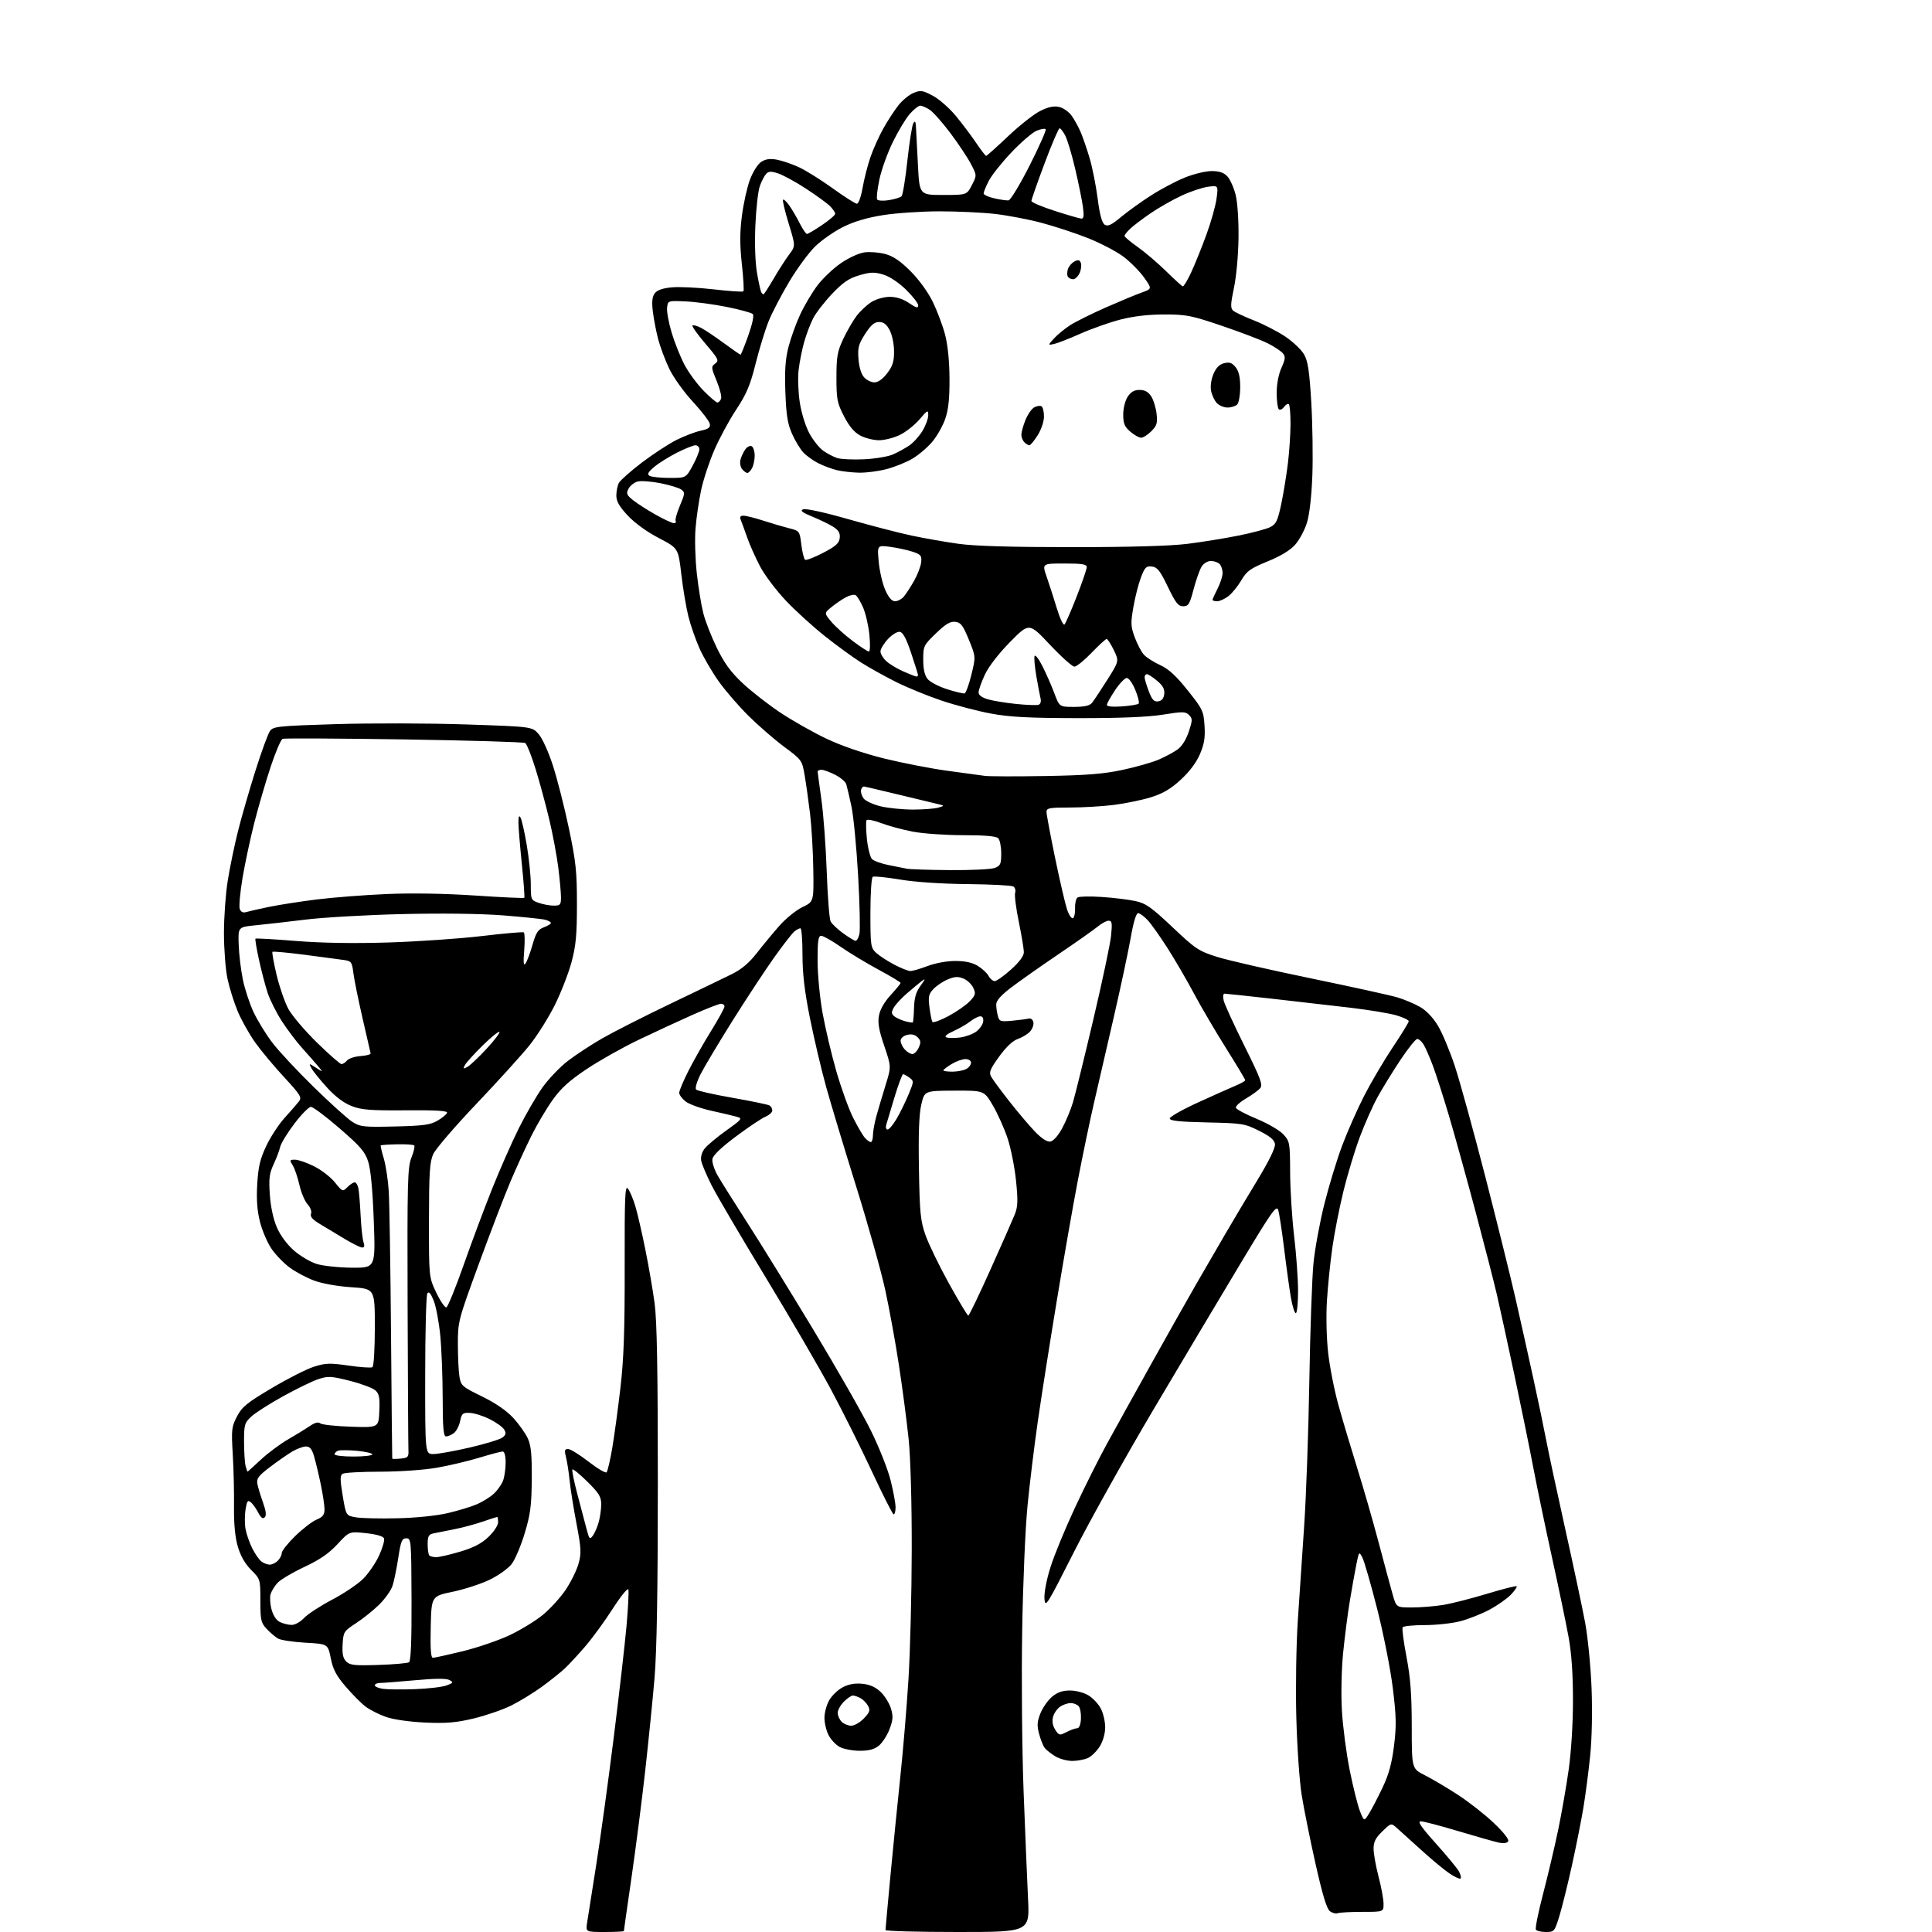 <?xml version="1.0" encoding="UTF-8" standalone="no"?>
<!-- Filename: acb4c115518e1e62348ba24a1a743c86eed69286e60e24112464df408cb21921.svg -->
<!-- Created with https://svgstud.io -->
<svg
  version="1.1"
  xmlns="http://www.w3.org/2000/svg"
  xmlns:xlink="http://www.w3.org/1999/xlink"
  xmlns:svg="http://www.w3.org/2000/svg"
  xmlns:rdf="http://www.w3.org/1999/02/22-rdf-syntax-ns#"
  xmlns:cc="http://creativecommons.org/ns#"
  xmlns:dc="http://purl.org/dc/elements/1.1/"
  viewBox="0 0 768 768"
  width="768"
  height="768"
  role="img"
  aria-labelledby="titleID descID"
>
  <title id="titleID">dinosaur with a glss of wine in the hand</title>
  <desc id="descID">AI-generated SVG illustration: dinosaur with a glss of wine in the hand, created on https://svgstud.io</desc>

  <rect width="100%" height="100%" fill="white" />


  <path stroke="none" fill="black" fill-rule="evenodd" d="M240.41,768.00C232.82,768.00 232.82,768.00 233.39,764.25C233.71,762.19 235.32,751.95 236.98,741.50C238.63,731.05 241.76,708.33 243.93,691.00C246.10,673.67 248.40,653.58 249.05,646.34C249.69,639.10 250.02,632.57 249.78,631.84C249.53,631.10 246.74,634.55 243.56,639.50C240.38,644.45 235.47,651.19 232.64,654.47C229.81,657.76 226.15,661.71 224.50,663.26C222.85,664.80 218.76,668.06 215.42,670.50C212.08,672.94 206.58,676.30 203.20,677.98C199.83,679.65 193.12,681.96 188.29,683.12C181.25,684.80 177.41,685.12 169.00,684.74C162.83,684.46 156.44,683.55 153.50,682.53C150.75,681.58 147.08,679.73 145.35,678.42C143.61,677.11 140.04,673.52 137.40,670.43C133.64,666.04 132.36,663.59 131.48,659.16C130.35,653.50 130.35,653.50 121.42,653.00C116.52,652.73 111.60,651.98 110.50,651.34C109.40,650.70 107.38,648.98 106.00,647.51C103.74,645.09 103.50,644.03 103.50,636.29C103.50,627.77 103.48,627.72 99.84,624.07C97.39,621.62 95.63,618.54 94.53,614.77C93.43,610.97 92.94,605.76 93.02,598.81C93.09,593.14 92.87,583.77 92.52,578.00C91.94,568.31 92.07,567.16 94.20,563.07C96.17,559.26 98.12,557.67 108.00,551.81C114.33,548.05 121.88,544.22 124.79,543.29C129.43,541.82 131.12,541.76 138.58,542.84C143.25,543.52 147.51,543.80 148.04,543.48C148.59,543.14 149.00,536.28 149.00,527.59C149.00,512.30 149.00,512.30 139.63,511.69C134.09,511.32 128.05,510.24 124.83,509.04C121.85,507.92 117.50,505.61 115.18,503.90C112.85,502.19 109.61,498.84 107.97,496.46C106.33,494.08 104.26,489.29 103.37,485.81C102.23,481.35 101.90,476.96 102.25,470.83C102.64,463.91 103.36,460.82 105.81,455.60C107.49,452.00 110.83,446.90 113.22,444.28C115.61,441.65 118.16,438.72 118.88,437.77C120.05,436.25 119.36,435.13 113.01,428.27C109.05,424.00 103.87,417.80 101.51,414.50C99.15,411.20 96.00,405.60 94.51,402.06C93.03,398.52 91.19,392.67 90.43,389.06C89.66,385.45 89.03,377.32 89.02,371.00C89.01,364.68 89.70,355.23 90.54,350.00C91.38,344.77 93.20,336.00 94.58,330.50C95.95,325.00 99.07,314.20 101.50,306.50C103.93,298.80 106.55,291.63 107.33,290.56C108.65,288.76 110.65,288.56 133.63,287.85C147.31,287.43 170.42,287.48 184.99,287.97C211.48,288.85 211.48,288.85 214.07,291.75C215.55,293.40 218.01,298.81 219.80,304.34C221.52,309.68 224.38,320.89 226.14,329.27C228.93,342.53 229.35,346.44 229.34,359.50C229.34,371.71 228.93,375.99 227.18,382.50C225.99,386.90 223.02,394.55 220.56,399.50C218.11,404.45 213.58,411.65 210.50,415.50C207.41,419.35 197.90,429.84 189.37,438.81C180.83,447.78 173.10,456.78 172.20,458.81C170.82,461.88 170.54,466.28 170.52,485.11C170.50,507.71 170.50,507.71 173.44,513.87C175.06,517.26 176.86,519.88 177.44,519.69C178.02,519.50 181.09,511.98 184.26,502.98C187.42,493.98 192.54,480.29 195.63,472.56C198.72,464.83 203.50,454.00 206.24,448.50C208.98,443.00 213.21,435.71 215.63,432.29C218.06,428.88 222.62,424.11 225.77,421.70C228.92,419.28 235.10,415.24 239.50,412.71C243.90,410.19 256.05,404.02 266.50,399.01C276.95,394.00 287.96,388.69 290.97,387.20C294.74,385.34 297.78,382.78 300.73,379.00C303.08,375.98 307.11,371.09 309.68,368.16C312.25,365.22 316.42,361.83 318.93,360.62C323.50,358.44 323.50,358.44 323.30,345.54C323.19,338.45 322.62,328.57 322.02,323.57C321.42,318.58 320.46,311.72 319.88,308.32C318.83,302.19 318.76,302.10 311.72,296.86C307.81,293.95 301.42,288.41 297.52,284.54C293.62,280.67 288.30,274.51 285.70,270.85C283.09,267.19 279.68,261.34 278.11,257.85C276.54,254.36 274.53,248.60 273.65,245.06C272.76,241.51 271.49,233.96 270.83,228.26C269.63,217.91 269.63,217.91 261.88,213.88C257.19,211.44 252.32,207.91 249.56,204.96C246.17,201.34 245.00,199.29 245.00,196.98C245.00,195.27 245.46,193.01 246.02,191.96C246.58,190.92 250.69,187.28 255.15,183.88C259.62,180.49 265.81,176.44 268.92,174.88C272.03,173.33 276.36,171.68 278.54,171.21C281.65,170.55 282.43,169.97 282.16,168.49C281.97,167.45 278.93,163.48 275.40,159.67C271.83,155.82 267.66,149.97 266.02,146.54C264.40,143.14 262.42,137.86 261.62,134.80C260.83,131.75 259.88,126.83 259.52,123.88C259.05,119.98 259.25,117.98 260.26,116.62C261.22,115.34 263.37,114.57 267.00,114.23C269.93,113.94 277.43,114.30 283.67,115.02C289.91,115.74 295.24,116.10 295.52,115.82C295.80,115.54 295.52,110.67 294.90,104.99C294.07,97.32 294.07,92.40 294.92,85.80C295.54,80.92 296.98,74.45 298.11,71.43C299.27,68.33 301.22,65.25 302.58,64.36C304.30,63.23 306.07,62.97 308.75,63.46C310.81,63.83 314.75,65.17 317.50,66.43C320.25,67.69 326.32,71.48 331.00,74.85C335.68,78.23 340.02,80.99 340.65,80.99C341.28,81.00 342.29,78.14 342.90,74.64C343.51,71.15 344.91,65.66 346.02,62.46C347.12,59.25 349.43,54.12 351.14,51.06C352.86,48.00 355.55,43.87 357.12,41.88C358.68,39.89 361.38,37.67 363.12,36.95C365.95,35.78 366.72,35.89 370.78,38.04C373.26,39.35 377.36,42.93 379.89,45.99C382.43,49.06 386.07,53.90 388.00,56.75C389.93,59.61 391.73,61.95 392.00,61.96C392.27,61.97 396.20,58.47 400.71,54.18C405.23,49.90 410.97,45.37 413.48,44.12C416.69,42.51 418.90,42.04 421.00,42.50C422.63,42.86 424.89,44.44 426.01,46.02C427.14,47.59 428.78,50.60 429.66,52.69C430.54,54.79 432.13,59.42 433.18,63.00C434.24,66.58 435.66,73.73 436.33,78.91C437.18,85.42 438.05,88.63 439.16,89.33C440.39,90.10 441.85,89.42 445.62,86.27C448.31,84.03 453.66,80.18 457.52,77.71C461.37,75.23 467.41,72.04 470.94,70.60C474.46,69.17 479.27,68.00 481.63,68.00C484.71,68.00 486.48,68.60 487.89,70.11C488.97,71.27 490.44,74.53 491.16,77.36C491.93,80.38 492.41,87.44 492.33,94.50C492.25,101.30 491.47,109.92 490.52,114.39C489.15,120.92 489.09,122.49 490.18,123.47C490.91,124.11 494.65,125.88 498.50,127.39C502.35,128.90 507.96,131.79 510.96,133.82C513.96,135.84 517.30,139.01 518.37,140.86C519.92,143.55 520.50,147.37 521.25,159.86C521.76,168.46 521.95,181.57 521.68,189.00C521.37,197.27 520.54,204.54 519.54,207.76C518.65,210.66 516.56,214.57 514.90,216.46C512.90,218.74 509.19,221.00 503.91,223.16C497.01,225.98 495.62,226.98 493.47,230.63C492.11,232.96 489.82,235.79 488.37,236.93C486.92,238.07 484.89,239.00 483.87,239.00C482.84,239.00 482.00,238.76 482.00,238.46C482.00,238.16 482.90,236.16 484.00,234.00C485.10,231.84 486.00,229.03 486.00,227.74C486.00,226.45 485.46,224.86 484.80,224.20C484.14,223.54 482.58,223.00 481.32,223.00C480.04,223.00 478.43,223.99 477.65,225.25C476.88,226.49 475.45,230.54 474.47,234.25C472.92,240.19 472.42,241.00 470.33,241.00C468.36,241.00 467.33,239.69 464.23,233.25C461.14,226.83 460.05,225.45 457.91,225.20C455.65,224.94 455.08,225.49 453.55,229.51C452.58,232.04 451.23,237.35 450.54,241.31C449.42,247.73 449.48,249.02 451.09,253.36C452.08,256.04 453.70,259.13 454.70,260.23C455.69,261.34 458.59,263.20 461.15,264.37C464.55,265.93 467.48,268.61 472.11,274.41C478.09,281.90 478.45,282.66 478.82,288.48C479.12,293.27 478.71,295.80 476.97,299.84C475.54,303.16 472.78,306.83 469.31,310.00C465.30,313.67 462.22,315.47 457.44,316.95C453.89,318.04 447.29,319.40 442.77,319.97C438.25,320.54 430.38,321.00 425.28,321.00C417.11,321.00 416.00,321.21 416.00,322.75C416.00,323.71 417.54,331.93 419.41,341.00C421.29,350.07 423.43,359.30 424.16,361.50C424.90,363.70 425.96,365.27 426.50,365.00C427.05,364.73 427.44,362.93 427.36,361.00C427.28,359.07 427.73,357.16 428.36,356.75C428.99,356.33 433.32,356.25 438.00,356.56C442.68,356.87 448.69,357.60 451.36,358.19C455.50,359.09 457.67,360.63 466.08,368.57C475.23,377.22 476.50,378.07 483.75,380.36C488.05,381.72 504.87,385.57 521.13,388.92C537.39,392.28 552.91,395.69 555.60,396.51C558.30,397.33 562.30,399.02 564.50,400.28C567.00,401.70 569.67,404.52 571.63,407.78C573.35,410.66 576.36,417.85 578.31,423.76C580.27,429.67 585.69,449.35 590.37,467.50C595.04,485.65 600.46,507.48 602.40,516.00C604.34,524.52 607.55,538.92 609.53,548.00C611.51,557.08 613.81,568.10 614.64,572.50C615.47,576.90 618.84,592.65 622.14,607.50C625.45,622.35 629.03,639.23 630.11,645.00C631.19,650.77 632.34,662.52 632.67,671.09C633.03,680.47 632.81,691.23 632.10,698.09C631.46,704.37 630.26,713.55 629.44,718.50C628.62,723.45 626.57,733.77 624.89,741.43C623.20,749.09 620.94,758.21 619.87,761.68C617.98,767.82 617.82,768.00 614.52,768.00C612.65,768.00 610.85,767.57 610.53,767.05C610.21,766.52 611.50,760.11 613.41,752.80C615.32,745.48 618.00,734.10 619.38,727.50C620.75,720.90 622.64,710.10 623.57,703.50C624.58,696.41 625.28,685.16 625.28,676.00C625.29,665.70 624.72,657.31 623.58,651.00C622.64,645.77 619.69,631.60 617.03,619.50C614.37,607.40 610.99,591.20 609.53,583.50C608.07,575.80 604.67,559.15 601.98,546.49C599.29,533.83 596.15,519.43 595.00,514.49C593.85,509.55 589.97,494.48 586.38,481.00C582.78,467.52 578.05,450.48 575.86,443.11C573.67,435.75 570.83,426.93 569.54,423.51C568.25,420.09 566.60,416.33 565.86,415.15C565.12,413.97 564.01,413.00 563.38,413.00C562.75,413.00 559.74,416.76 556.68,421.36C553.62,425.96 549.53,432.61 547.59,436.13C545.66,439.65 542.48,446.80 540.53,452.02C538.58,457.23 535.66,466.90 534.04,473.50C532.43,480.10 530.43,490.23 529.62,496.00C528.80,501.77 527.84,511.23 527.48,517.00C527.10,523.06 527.30,531.84 527.96,537.76C528.59,543.40 530.45,552.85 532.11,558.76C533.76,564.67 537.08,575.80 539.49,583.50C541.90,591.20 545.73,604.48 547.99,613.00C550.25,621.52 552.76,630.86 553.58,633.75C555.06,639.00 555.06,639.00 561.28,638.99C564.70,638.99 570.27,638.54 573.65,637.99C577.03,637.44 584.89,635.44 591.12,633.55C597.35,631.66 602.65,630.32 602.90,630.57C603.15,630.82 602.10,632.33 600.57,633.93C599.03,635.53 595.21,638.21 592.06,639.89C588.91,641.57 583.69,643.63 580.46,644.47C577.23,645.31 570.88,646.00 566.35,646.00C561.82,646.00 557.87,646.40 557.57,646.88C557.27,647.37 557.96,652.65 559.10,658.63C560.69,666.92 561.18,673.49 561.19,686.28C561.20,703.07 561.20,703.07 566.35,705.66C569.18,707.08 575.10,710.59 579.50,713.44C583.90,716.30 590.37,721.38 593.87,724.72C597.73,728.39 599.96,731.25 599.53,731.95C599.07,732.70 597.67,732.87 595.65,732.43C593.92,732.05 586.69,730.00 579.58,727.87C572.47,725.74 565.81,724.00 564.77,724.00C563.37,724.00 564.94,726.31 570.84,732.88C575.22,737.77 579.33,742.75 579.98,743.97C580.63,745.18 580.91,746.42 580.60,746.73C580.29,747.04 578.34,746.16 576.27,744.78C574.20,743.40 569.12,739.20 565.00,735.44C560.88,731.69 556.48,727.72 555.24,726.62C552.98,724.63 552.98,724.63 549.49,728.01C546.78,730.64 546.00,732.19 546.02,734.95C546.03,736.90 546.92,741.88 548.00,746.00C549.08,750.12 549.97,754.96 549.98,756.75C550.00,760.00 550.00,760.00 541.58,760.00C536.95,760.00 532.55,760.23 531.80,760.52C531.05,760.81 529.64,760.46 528.66,759.74C527.41,758.82 525.73,753.30 522.96,740.97C520.80,731.36 518.31,719.00 517.43,713.50C516.55,708.00 515.59,694.05 515.30,682.50C515.00,670.95 515.27,653.85 515.88,644.50C516.49,635.15 517.64,618.05 518.43,606.50C519.22,594.95 520.14,569.08 520.48,549.00C520.81,528.92 521.56,507.77 522.14,502.00C522.73,496.23 524.68,485.65 526.48,478.50C528.28,471.35 531.43,461.00 533.49,455.50C535.54,450.00 539.47,441.10 542.22,435.71C544.97,430.33 550.10,421.62 553.61,416.37C557.13,411.12 560.00,406.42 560.00,405.95C560.00,405.47 557.79,404.42 555.10,403.62C552.40,402.82 544.19,401.46 536.85,400.59C529.51,399.72 515.46,398.10 505.63,397.00C495.80,395.90 487.32,395.00 486.77,395.00C486.20,395.00 486.06,396.16 486.44,397.75C486.80,399.26 490.51,407.36 494.68,415.75C501.09,428.65 502.05,431.23 500.96,432.55C500.24,433.41 497.69,435.27 495.29,436.68C492.88,438.09 491.08,439.75 491.29,440.37C491.50,440.99 495.23,442.97 499.58,444.77C503.94,446.57 508.69,449.34 510.15,450.92C512.71,453.71 512.80,454.22 512.85,466.15C512.88,472.94 513.60,484.35 514.45,491.49C515.30,498.64 516.00,508.43 516.00,513.24C516.00,518.06 515.60,522.00 515.10,522.00C514.61,522.00 513.73,519.19 513.14,515.75C512.55,512.31 511.35,503.65 510.48,496.50C509.60,489.35 508.54,482.39 508.12,481.04C507.45,478.88 505.68,481.36 493.55,501.54C485.96,514.17 470.41,540.25 459.00,559.50C447.59,578.75 433.14,604.62 426.88,617.00C416.16,638.22 415.49,639.28 415.19,635.60C415.00,633.31 415.97,628.14 417.53,623.13C419.00,618.42 423.36,607.80 427.22,599.53C431.07,591.26 436.82,579.77 439.99,574.00C443.15,568.23 451.14,553.83 457.73,542.00C464.33,530.17 472.32,516.00 475.49,510.50C478.67,505.00 483.75,496.23 486.80,491.00C489.84,485.77 495.66,476.00 499.74,469.28C504.50,461.42 507.03,456.24 506.82,454.78C506.59,453.13 504.85,451.67 500.50,449.50C494.78,446.64 493.82,446.49 479.75,446.18C468.84,445.94 465.00,445.53 465.00,444.61C465.00,443.93 470.10,441.04 476.34,438.20C482.58,435.36 489.33,432.34 491.34,431.50C493.35,430.66 495.00,429.71 495.00,429.39C495.00,429.07 491.56,423.34 487.36,416.65C483.16,409.97 477.44,400.23 474.65,395.00C471.87,389.77 467.16,381.68 464.18,377.00C461.20,372.32 457.61,367.26 456.19,365.75C454.78,364.24 453.08,363.00 452.41,363.00C451.64,363.00 450.54,366.67 449.48,372.75C448.54,378.11 445.54,392.18 442.82,404.00C440.09,415.82 436.51,431.35 434.86,438.50C433.21,445.65 430.34,459.43 428.48,469.12C426.61,478.81 422.83,500.41 420.08,517.12C417.32,533.83 413.93,555.38 412.55,565.00C411.16,574.62 409.32,589.70 408.46,598.50C407.58,607.39 406.63,629.60 406.33,648.50C406.02,667.20 406.28,695.77 406.89,712.00C407.51,728.23 408.31,747.46 408.66,754.75C409.31,768.00 409.31,768.00 380.65,768.00C364.89,768.00 352.00,767.65 352.00,767.21C352.00,766.78 352.89,756.99 353.98,745.46C355.07,733.93 356.84,716.17 357.92,706.00C359.00,695.83 360.44,678.50 361.13,667.50C361.82,656.50 362.40,633.33 362.43,616.00C362.46,597.11 361.96,579.50 361.19,572.00C360.48,565.12 358.77,552.08 357.39,543.00C356.01,533.92 353.54,520.35 351.91,512.83C350.27,505.31 345.09,486.86 340.40,471.83C335.71,456.80 330.30,438.88 328.39,432.00C326.48,425.12 323.59,412.84 321.96,404.70C319.81,393.97 319.00,387.03 319.00,379.45C319.00,373.70 318.64,369.00 318.19,369.00C317.75,369.00 316.67,369.56 315.81,370.25C314.94,370.94 311.34,375.55 307.82,380.50C304.29,385.45 296.86,396.74 291.30,405.58C285.75,414.43 280.00,424.05 278.52,426.95C276.97,430.02 276.22,432.62 276.73,433.13C277.21,433.61 283.74,435.09 291.23,436.40C298.72,437.71 305.33,439.09 305.92,439.45C306.52,439.82 307.00,440.71 307.00,441.44C307.00,442.16 305.76,443.28 304.25,443.92C302.74,444.55 297.45,448.10 292.50,451.80C286.55,456.25 283.39,459.30 283.18,460.79C283.00,462.03 283.94,464.95 285.27,467.27C286.60,469.60 291.90,478.02 297.03,486.00C302.17,493.98 313.97,513.10 323.27,528.50C332.56,543.90 342.84,561.90 346.10,568.50C349.37,575.10 352.93,584.06 354.02,588.41C355.11,592.76 356.00,597.60 356.00,599.16C356.00,600.72 355.66,601.99 355.25,601.98C354.84,601.97 350.95,594.31 346.61,584.96C342.27,575.62 334.91,560.89 330.26,552.23C325.61,543.58 313.88,523.45 304.20,507.50C294.51,491.55 284.93,475.24 282.91,471.25C280.89,467.26 279.02,462.86 278.75,461.47C278.45,459.89 278.97,458.03 280.14,456.55C281.17,455.24 285.02,452.02 288.70,449.40C294.95,444.94 295.22,444.58 292.94,443.94C291.60,443.56 287.03,442.48 282.79,441.55C278.55,440.61 273.93,438.95 272.54,437.85C271.14,436.75 270.00,435.20 270.00,434.40C270.00,433.60 271.62,429.74 273.60,425.81C275.57,421.88 279.62,414.74 282.60,409.93C285.57,405.13 288.00,400.70 288.00,400.10C288.00,399.49 287.38,399.00 286.63,399.00C285.87,399.00 280.81,400.97 275.38,403.38C269.95,405.79 260.28,410.27 253.91,413.32C247.53,416.38 238.20,421.63 233.17,425.00C226.27,429.61 222.94,432.64 219.63,437.31C217.21,440.71 213.43,447.10 211.24,451.50C209.04,455.90 205.33,464.00 202.99,469.50C200.65,475.00 194.97,489.79 190.37,502.36C182.14,524.83 182.00,525.37 182.01,534.36C182.02,539.39 182.30,545.20 182.64,547.27C183.23,550.83 183.72,551.26 191.58,555.10C196.98,557.73 201.33,560.72 204.02,563.64C206.29,566.10 208.90,569.78 209.82,571.81C211.11,574.67 211.46,578.31 211.38,588.00C211.30,598.52 210.86,601.92 208.58,609.49C207.09,614.44 204.77,619.92 203.43,621.68C202.09,623.44 198.18,626.25 194.75,627.92C191.31,629.60 184.68,631.76 180.00,632.74C171.50,634.51 171.50,634.51 171.22,646.75C171.02,655.45 171.27,659.00 172.08,659.00C172.71,659.00 178.01,657.83 183.86,656.41C189.71,654.98 198.10,652.12 202.50,650.05C206.90,647.98 212.90,644.32 215.83,641.90C218.76,639.49 222.84,634.99 224.91,631.90C226.97,628.81 229.26,624.16 229.98,621.57C231.14,617.41 231.05,615.56 229.17,605.68C227.99,599.53 226.76,591.80 226.43,588.50C226.10,585.20 225.45,581.04 224.99,579.25C224.30,576.55 224.44,576.00 225.83,576.01C226.75,576.01 230.40,578.27 233.94,581.02C237.48,583.77 240.72,585.68 241.13,585.26C241.53,584.84 242.56,580.45 243.40,575.50C244.24,570.55 245.70,559.75 246.65,551.50C247.97,540.07 248.37,528.65 248.32,503.57C248.27,475.12 248.45,470.90 249.66,472.55C250.43,473.60 251.74,476.72 252.56,479.48C253.39,482.24 255.16,489.90 256.49,496.50C257.83,503.10 259.50,512.77 260.21,518.00C261.15,524.90 261.50,544.50 261.50,589.50C261.50,632.12 261.09,656.34 260.19,667.00C259.47,675.52 257.79,692.17 256.47,704.00C255.15,715.83 252.70,734.89 251.03,746.37C249.36,757.85 248.00,767.41 248.00,767.62C248.00,767.83 244.59,768.00 240.41,768.00zM544.28,720.80C545.40,718.99 547.80,714.35 549.63,710.50C552.07,705.37 553.28,700.97 554.14,694.00C555.13,686.02 555.06,682.34 553.66,671.00C552.75,663.58 549.96,649.45 547.46,639.61C544.96,629.77 542.31,620.57 541.57,619.16C540.25,616.63 540.21,616.68 539.14,622.04C538.54,625.04 537.38,631.55 536.56,636.50C535.74,641.45 534.55,650.67 533.92,657.00C533.26,663.64 533.05,673.36 533.43,680.00C533.79,686.33 535.19,697.01 536.54,703.74C537.90,710.47 539.74,717.81 540.63,720.04C542.26,724.10 542.26,724.10 544.28,720.80zM426.20,700.00C424.17,699.99 421.15,699.17 419.50,698.16C417.85,697.15 415.98,695.69 415.35,694.91C414.71,694.14 413.69,691.62 413.08,689.32C412.16,685.90 412.26,684.40 413.59,681.07C414.49,678.83 416.56,675.87 418.19,674.50C420.32,672.71 422.33,672.00 425.33,672.00C427.70,672.01 430.88,672.85 432.70,673.96C434.46,675.03 436.67,677.39 437.61,679.21C438.55,681.02 439.33,684.35 439.33,686.61C439.33,689.08 438.48,692.11 437.19,694.19C436.01,696.10 433.89,698.18 432.48,698.83C431.06,699.47 428.24,700.00 426.20,700.00zM341.62,695.96C338.80,695.94 335.27,695.25 333.76,694.43C332.26,693.62 330.28,691.51 329.38,689.76C328.47,688.01 327.73,684.90 327.73,682.86C327.73,680.82 328.59,677.66 329.65,675.83C330.70,674.00 333.13,671.69 335.03,670.70C337.39,669.47 339.89,669.03 342.83,669.33C345.81,669.63 348.07,670.65 350.10,672.59C351.72,674.15 353.55,677.11 354.17,679.18C355.10,682.27 354.99,683.74 353.57,687.46C352.62,689.94 350.69,692.88 349.29,693.99C347.46,695.43 345.27,695.99 341.62,695.96zM423.98,688.51C425.59,687.68 427.49,687.00 428.20,687.00C429.00,686.99 429.58,685.56 429.69,683.28C429.80,681.24 429.41,678.99 428.82,678.28C428.23,677.58 426.79,677.00 425.60,677.00C424.41,677.00 422.50,677.66 421.34,678.48C420.18,679.29 418.93,681.14 418.57,682.58C418.15,684.27 418.47,686.07 419.48,687.62C420.98,689.90 421.20,689.95 423.98,688.51zM338.38,686.00C339.62,686.00 341.88,684.70 343.40,683.10C345.74,680.66 346.00,679.87 345.07,678.12C344.45,676.98 343.09,675.59 342.04,675.02C340.99,674.46 339.63,674.00 339.02,674.00C338.41,674.00 336.80,675.10 335.45,676.45C334.10,677.80 333.00,679.80 333.00,680.88C333.00,681.97 333.71,683.56 334.57,684.43C335.44,685.29 337.15,686.00 338.38,686.00zM165.04,671.46C170.29,671.27 175.91,670.60 177.54,669.98C180.20,668.97 180.31,668.76 178.69,667.85C177.47,667.16 173.06,667.18 165.02,667.92C158.49,668.51 152.22,669.00 151.08,669.00C149.94,669.00 149.00,669.42 149.00,669.94C149.00,670.45 150.46,671.09 152.25,671.34C154.04,671.60 159.79,671.66 165.04,671.46zM150.42,661.84C156.52,661.64 161.99,661.16 162.59,660.77C163.33,660.30 163.65,652.33 163.59,635.79C163.50,612.21 163.44,611.50 161.50,611.50C159.78,611.50 159.34,612.57 158.32,619.28C157.67,623.56 156.64,628.56 156.03,630.40C155.43,632.24 153.03,635.61 150.71,637.88C148.40,640.15 144.25,643.48 141.50,645.26C136.68,648.40 136.49,648.70 136.20,653.64C135.98,657.44 136.35,659.20 137.63,660.48C139.10,661.95 140.96,662.15 150.42,661.84zM115.85,645.93C117.19,645.97 119.33,644.80 120.85,643.19C122.31,641.64 127.31,638.38 131.96,635.94C136.61,633.50 142.17,629.77 144.31,627.65C146.45,625.53 149.32,621.35 150.69,618.36C152.06,615.37 152.95,612.30 152.66,611.55C152.33,610.68 149.66,609.91 145.49,609.46C138.85,608.75 138.85,608.75 134.15,613.83C130.74,617.53 127.14,620.00 120.96,622.90C116.29,625.09 111.51,627.92 110.35,629.19C109.18,630.46 107.93,632.49 107.56,633.70C107.20,634.91 107.37,637.65 107.95,639.80C108.59,642.17 109.87,644.12 111.25,644.78C112.49,645.38 114.56,645.90 115.85,645.93zM107.18,621.97C108.10,621.99 109.56,621.29 110.43,620.43C111.29,619.56 112.00,618.18 112.00,617.34C112.00,616.51 114.41,613.47 117.36,610.59C120.31,607.71 124.14,604.77 125.86,604.06C128.33,603.04 129.00,602.15 129.00,599.94C129.00,598.40 128.31,593.84 127.46,589.82C126.62,585.79 125.42,580.81 124.80,578.75C123.97,575.97 123.14,575.00 121.59,575.00C120.44,575.01 117.92,575.95 116.00,577.11C114.08,578.27 110.10,581.05 107.16,583.29C102.65,586.75 101.91,587.77 102.33,589.94C102.61,591.35 103.61,594.67 104.56,597.31C105.76,600.68 105.96,602.44 105.22,603.18C104.49,603.91 103.72,603.35 102.65,601.29C101.82,599.68 100.49,597.82 99.70,597.16C98.50,596.17 98.15,596.66 97.60,600.08C97.24,602.34 97.24,605.84 97.61,607.85C97.97,609.86 99.18,613.30 100.28,615.50C101.39,617.69 103.01,620.04 103.90,620.71C104.78,621.39 106.26,621.95 107.18,621.97zM173.42,619.00C174.56,619.00 178.84,618.02 182.91,616.81C188.26,615.22 191.39,613.60 194.16,610.96C196.30,608.93 198.00,606.35 198.00,605.15C198.00,603.97 197.85,603.00 197.66,603.00C197.47,603.00 194.82,603.86 191.78,604.90C188.74,605.95 183.61,607.32 180.37,607.94C177.14,608.57 173.49,609.29 172.25,609.56C170.39,609.95 170.00,610.71 170.00,613.85C170.00,615.95 170.30,617.97 170.67,618.33C171.03,618.70 172.27,619.00 173.42,619.00zM235.68,610.43C236.41,609.42 237.46,607.00 238.00,605.05C238.55,603.10 238.99,599.91 238.99,597.97C239.00,595.01 238.11,593.55 233.52,589.02C230.51,586.05 227.82,583.84 227.54,584.12C227.27,584.40 228.16,588.87 229.54,594.06C230.92,599.25 232.56,605.47 233.19,607.88C234.23,611.88 234.45,612.10 235.68,610.43zM158.00,603.54C165.34,603.37 173.58,602.52 177.97,601.49C182.08,600.53 187.29,598.95 189.55,597.98C191.82,597.01 194.85,595.12 196.29,593.78C197.74,592.44 199.39,590.11 199.96,588.61C200.53,587.10 201.00,583.87 201.00,581.43C201.00,578.66 200.55,577.00 199.80,577.00C199.14,577.00 194.98,578.10 190.55,579.45C186.12,580.80 178.50,582.60 173.62,583.45C168.59,584.33 158.84,585.01 151.12,585.02C143.63,585.02 136.92,585.40 136.21,585.85C135.15,586.52 135.16,588.12 136.23,594.58C137.55,602.50 137.55,602.50 141.52,603.17C143.71,603.54 151.12,603.71 158.00,603.54zM98.40,585.00C98.50,585.00 100.87,582.86 103.67,580.25C106.47,577.64 111.40,573.97 114.63,572.11C117.86,570.24 121.76,567.84 123.31,566.78C125.19,565.49 126.51,565.17 127.31,565.81C127.96,566.34 133.45,566.94 139.50,567.14C150.50,567.50 150.50,567.50 150.79,560.94C151.03,555.56 150.75,554.08 149.21,552.69C148.17,551.75 143.62,550.05 139.08,548.90C131.62,547.02 130.43,546.95 126.56,548.22C124.21,549.00 117.87,552.08 112.49,555.06C107.10,558.04 101.41,561.68 99.85,563.14C97.21,565.60 97.00,566.36 97.01,573.15C97.02,577.19 97.30,581.51 97.63,582.75C97.96,583.99 98.31,585.00 98.40,585.00zM159.25,579.81C162.16,579.53 162.49,579.19 162.36,576.50C162.28,574.85 162.13,548.96 162.03,518.96C161.87,469.69 162.01,464.00 163.55,460.17C164.49,457.83 164.98,455.65 164.66,455.33C164.34,455.00 161.28,454.80 157.86,454.88C154.44,454.95 151.52,455.15 151.36,455.31C151.20,455.46 151.74,457.79 152.55,460.48C153.35,463.17 154.25,469.00 154.53,473.44C154.81,477.87 155.22,503.55 155.44,530.50C155.66,557.45 155.87,579.64 155.92,579.81C155.96,579.99 157.46,579.99 159.25,579.81zM140.50,579.00C144.62,579.00 148.00,578.61 148.00,578.14C148.00,577.67 145.24,577.03 141.87,576.72C138.49,576.42 135.12,576.40 134.37,576.69C133.61,576.98 133.00,577.62 133.00,578.11C133.00,578.60 136.38,579.00 140.50,579.00zM172.25,578.01C174.04,578.01 180.52,576.85 186.67,575.43C192.81,574.01 198.66,572.23 199.67,571.48C201.10,570.42 201.27,569.72 200.44,568.31C199.86,567.31 197.28,565.44 194.70,564.15C192.13,562.86 188.58,561.73 186.82,561.65C183.94,561.51 183.55,561.84 182.90,564.95C182.50,566.85 181.37,568.99 180.39,569.70C179.42,570.42 178.03,571.00 177.31,571.00C176.29,571.00 175.99,567.64 175.97,555.75C175.96,547.36 175.53,536.16 175.01,530.86C174.49,525.56 173.32,519.34 172.40,517.03C171.20,514.05 170.47,513.22 169.87,514.17C169.41,514.90 169.02,529.56 169.02,546.75C169.00,578.00 169.00,578.00 172.25,578.01zM384.91,522.99C385.23,522.98 389.19,514.77 393.69,504.74C398.20,494.71 402.56,484.82 403.38,482.78C404.61,479.70 404.70,477.34 403.88,469.28C403.33,463.90 401.81,456.31 400.50,452.40C399.19,448.50 396.56,442.65 394.66,439.40C391.20,433.50 391.20,433.50 379.36,433.55C367.52,433.60 367.52,433.60 366.24,439.05C365.34,442.84 365.05,450.59 365.29,464.50C365.59,482.22 365.89,485.24 367.91,491.00C369.16,494.57 373.37,503.24 377.25,510.25C381.14,517.26 384.59,523.00 384.91,522.99zM139.88,503.93C149.27,504.00 149.27,504.00 148.58,485.25C148.13,473.05 147.36,464.86 146.38,461.80C145.11,457.83 143.33,455.76 135.00,448.55C129.57,443.85 124.44,440.00 123.60,440.00C122.76,440.00 119.79,443.01 117.01,446.69C114.22,450.36 111.68,454.52 111.37,455.94C111.05,457.35 109.87,460.46 108.76,462.85C107.07,466.45 106.82,468.51 107.26,474.91C107.58,479.66 108.65,484.64 110.03,487.85C111.40,491.03 114.05,494.64 116.80,497.05C119.28,499.24 123.38,501.67 125.91,502.45C128.43,503.22 134.72,503.89 139.88,503.93zM143.87,495.90C143.11,495.84 140.03,494.30 137.00,492.48C133.97,490.65 129.59,488.02 127.26,486.62C124.25,484.82 123.20,483.63 123.64,482.50C123.99,481.58 123.40,479.96 122.25,478.70C121.15,477.49 119.69,474.02 119.01,471.00C118.33,467.98 117.14,464.49 116.36,463.25C115.05,461.16 115.12,461.00 117.28,461.00C118.56,461.00 121.96,462.17 124.84,463.61C127.73,465.05 131.46,467.93 133.13,470.02C136.14,473.75 136.22,473.78 138.09,471.91C139.14,470.86 140.44,470.00 140.98,470.00C141.52,470.00 142.18,471.01 142.44,472.25C142.71,473.49 143.11,478.32 143.34,483.00C143.57,487.68 144.09,492.51 144.49,493.75C145.02,495.36 144.85,495.97 143.87,495.90zM346.15,454.00C346.62,454.00 347.01,452.76 347.01,451.25C347.02,449.74 347.65,446.25 348.42,443.50C349.19,440.75 350.83,435.24 352.06,431.26C354.30,424.02 354.30,424.02 351.50,415.75C349.34,409.41 348.86,406.58 349.41,403.65C349.86,401.26 351.60,398.22 354.06,395.55C356.23,393.20 358.00,391.03 358.00,390.73C358.00,390.43 354.06,388.06 349.25,385.47C344.44,382.88 337.67,378.79 334.20,376.38C330.74,373.97 327.25,372.00 326.45,372.00C325.28,372.00 325.00,373.90 325.00,381.83C325.00,387.27 325.89,396.59 326.99,402.72C328.09,408.82 330.55,419.23 332.46,425.86C334.37,432.49 337.35,440.75 339.08,444.21C340.81,447.67 342.92,451.29 343.77,452.25C344.62,453.21 345.69,454.00 346.15,454.00zM417.49,453.79C418.72,453.61 420.56,451.55 422.23,448.50C423.73,445.75 425.67,441.06 426.55,438.08C427.43,435.10 431.05,420.40 434.58,405.41C438.12,390.42 441.30,375.42 441.65,372.08C442.18,366.96 442.04,366.00 440.72,366.00C439.86,366.00 437.88,367.06 436.33,368.35C434.77,369.64 427.65,374.65 420.50,379.49C413.35,384.34 404.91,390.28 401.75,392.71C397.82,395.72 396.00,397.81 396.01,399.31C396.02,400.51 396.31,402.56 396.66,403.86C397.24,406.04 397.69,406.19 402.40,405.75C405.20,405.49 408.15,405.10 408.94,404.89C409.73,404.67 410.56,405.32 410.78,406.32C411.00,407.33 410.41,409.00 409.47,410.04C408.53,411.08 406.35,412.40 404.63,412.99C402.61,413.68 399.97,416.16 397.19,419.99C393.62,424.91 393.07,426.26 393.94,427.90C394.53,428.98 397.76,433.39 401.13,437.68C404.50,441.98 409.11,447.43 411.38,449.79C414.02,452.55 416.20,453.97 417.49,453.79zM352.84,449.00C353.43,449.00 355.04,447.08 356.42,444.73C357.79,442.39 359.92,438.05 361.15,435.11C363.31,429.89 363.32,429.71 361.50,428.37C360.46,427.62 359.33,427.00 358.99,427.00C358.64,427.00 357.09,431.16 355.55,436.25C354.01,441.34 352.53,446.29 352.26,447.25C351.99,448.21 352.25,449.00 352.84,449.00zM157.00,447.79C168.31,447.52 171.06,447.15 173.92,445.48C175.80,444.38 177.51,442.98 177.71,442.36C177.98,441.55 173.33,441.27 161.29,441.37C147.24,441.48 143.73,441.20 139.79,439.68C136.69,438.49 133.34,435.97 130.02,432.33C127.24,429.29 124.45,425.85 123.83,424.69C122.70,422.58 122.71,422.58 125.60,424.44C128.50,426.31 128.50,426.31 126.51,423.90C125.41,422.58 122.61,419.39 120.28,416.81C117.95,414.24 114.26,409.37 112.08,406.00C109.90,402.63 107.35,397.56 106.41,394.74C105.48,391.92 103.92,385.98 102.95,381.55C101.99,377.12 101.35,373.34 101.55,373.14C101.74,372.94 108.94,373.34 117.56,374.04C127.84,374.87 140.48,375.08 154.36,374.65C165.99,374.29 182.70,373.14 191.50,372.10C200.30,371.05 207.82,370.39 208.21,370.63C208.60,370.87 208.68,374.09 208.38,377.78C207.98,382.72 208.12,384.10 208.91,383.00C209.50,382.18 210.74,378.84 211.67,375.60C213.05,370.76 213.86,369.50 216.17,368.63C217.73,368.04 219.00,367.26 219.00,366.90C219.00,366.53 217.99,365.96 216.75,365.62C215.51,365.29 207.97,364.51 200.00,363.88C191.10,363.19 175.65,362.99 160.00,363.36C145.97,363.69 128.65,364.68 121.50,365.55C114.35,366.43 105.38,367.45 101.57,367.82C94.64,368.50 94.64,368.50 94.88,375.50C95.01,379.35 95.76,385.61 96.54,389.41C97.32,393.20 99.25,399.05 100.83,402.41C102.42,405.76 105.76,411.20 108.27,414.50C110.78,417.80 118.21,425.76 124.78,432.18C131.35,438.61 138.25,444.82 140.11,445.99C143.21,447.94 144.65,448.09 157.00,447.79zM378.57,426.00C380.53,426.00 383.00,425.53 384.07,424.96C385.13,424.40 386.00,423.27 386.00,422.46C386.00,421.61 385.06,421.00 383.75,421.00C382.51,421.01 380.04,421.90 378.25,422.99C376.46,424.08 375.00,425.20 375.00,425.49C375.00,425.77 376.60,426.00 378.57,426.00zM185.78,424.12C186.84,423.55 190.27,420.32 193.40,416.93C196.54,413.54 198.84,410.51 198.53,410.19C198.21,409.87 195.23,412.29 191.90,415.56C188.58,418.83 185.40,422.32 184.85,423.33C183.98,424.92 184.10,425.02 185.78,424.12zM135.75,423.00C136.30,423.00 137.30,422.35 137.96,421.55C138.62,420.76 141.03,419.97 143.33,419.80C145.62,419.64 147.42,419.15 147.33,418.73C147.23,418.31 145.78,412.01 144.11,404.73C142.43,397.45 140.80,389.38 140.47,386.78C139.93,382.40 139.66,382.04 136.69,381.61C134.94,381.35 127.93,380.42 121.11,379.54C114.30,378.66 108.53,378.13 108.30,378.37C108.07,378.60 108.81,382.73 109.95,387.54C111.10,392.35 113.21,398.45 114.64,401.09C116.08,403.73 121.19,409.74 126.00,414.45C130.81,419.15 135.20,423.00 135.75,423.00zM362.68,419.00C363.43,419.00 364.56,417.86 365.20,416.46C366.14,414.39 366.06,413.63 364.76,412.33C363.69,411.27 362.32,410.95 360.58,411.39C359.11,411.76 358.00,412.75 358.00,413.69C358.00,414.60 358.74,416.17 359.65,417.17C360.57,418.18 361.92,419.00 362.68,419.00zM381.50,412.44C383.70,412.17 386.62,411.12 388.00,410.12C389.38,409.12 390.64,407.33 390.82,406.15C391.02,404.80 390.60,404.00 389.70,404.00C388.92,404.00 387.12,404.91 385.70,406.02C384.29,407.13 381.26,408.88 378.97,409.90C376.38,411.06 375.31,411.99 376.15,412.35C376.89,412.67 379.30,412.71 381.50,412.44zM362.84,406.43C363.03,406.27 363.26,403.68 363.34,400.66C363.46,396.58 364.13,394.31 365.94,391.83C367.86,389.21 367.97,388.82 366.44,389.97C365.37,390.78 362.70,393.00 360.50,394.90C358.30,396.80 355.95,399.35 355.27,400.57C354.28,402.38 354.31,403.01 355.46,403.97C356.24,404.61 358.14,405.49 359.69,405.92C361.23,406.36 362.65,406.58 362.84,406.43zM376.96,403.94C380.16,402.23 383.98,399.59 385.44,398.07C387.78,395.62 387.95,394.99 386.92,392.72C386.27,391.30 384.51,389.62 383.00,389.00C380.85,388.11 379.51,388.18 376.77,389.32C374.85,390.12 372.28,391.84 371.06,393.14C369.15,395.17 368.93,396.19 369.48,400.44C369.83,403.16 370.35,405.76 370.63,406.21C370.91,406.67 373.76,405.65 376.96,403.94zM395.43,390.00C396.17,390.00 399.08,387.93 401.89,385.41C405.22,382.41 407.00,380.01 407.00,378.52C407.00,377.25 406.09,371.82 404.99,366.44C403.88,361.06 403.22,355.87 403.53,354.91C403.83,353.95 403.51,352.82 402.82,352.39C402.13,351.96 393.90,351.54 384.53,351.44C374.13,351.34 363.67,350.63 357.68,349.62C352.27,348.72 347.44,348.23 346.93,348.55C346.42,348.86 346.00,355.31 346.00,362.88C346.00,375.88 346.13,376.77 348.25,378.74C349.49,379.89 352.70,381.99 355.40,383.41C358.09,384.84 361.02,386.00 361.90,386.00C362.78,386.00 365.87,385.10 368.76,384.00C371.81,382.84 376.43,382.00 379.76,382.00C383.68,382.01 386.51,382.62 388.69,383.95C390.44,385.02 392.37,386.82 392.97,387.95C393.58,389.08 394.68,390.00 395.43,390.00zM340.13,374.00C340.59,374.00 341.26,372.81 341.62,371.36C341.99,369.91 341.76,359.44 341.12,348.11C340.48,336.77 339.28,324.35 338.45,320.50C337.63,316.65 336.70,312.70 336.40,311.73C336.10,310.76 334.11,309.07 331.97,307.98C329.83,306.89 327.39,306.00 326.54,306.00C325.69,306.00 325.01,306.34 325.03,306.75C325.05,307.16 325.73,312.23 326.54,318.00C327.35,323.77 328.29,336.60 328.64,346.50C328.99,356.40 329.68,365.30 330.19,366.28C330.69,367.26 332.95,369.40 335.20,371.03C337.46,372.66 339.67,374.00 340.13,374.00zM97.75,362.59C98.71,362.30 102.77,361.37 106.76,360.54C110.75,359.70 119.40,358.36 125.97,357.54C132.54,356.73 145.07,355.76 153.82,355.39C163.73,354.96 176.94,355.19 188.89,355.99C199.43,356.70 208.22,357.10 208.42,356.89C208.61,356.68 208.18,350.65 207.44,343.50C206.71,336.35 206.10,328.93 206.08,327.00C206.07,324.55 206.32,323.95 206.92,325.00C207.40,325.82 208.51,330.74 209.39,335.93C210.28,341.11 211.00,348.15 211.00,351.58C211.00,357.66 211.07,357.83 214.15,358.90C215.88,359.51 218.58,360.00 220.15,360.00C222.70,360.00 223.00,359.66 223.00,356.72C223.00,354.92 222.52,349.63 221.94,344.97C221.36,340.31 219.77,331.77 218.40,326.00C217.04,320.23 214.58,311.13 212.93,305.79C211.29,300.45 209.42,295.76 208.78,295.36C208.14,294.97 186.47,294.33 160.61,293.93C134.76,293.54 113.04,293.43 112.36,293.69C111.67,293.96 109.52,298.97 107.58,304.84C105.64,310.70 102.73,320.68 101.11,327.00C99.50,333.32 97.38,343.25 96.40,349.05C95.43,354.85 94.94,360.39 95.31,361.36C95.74,362.48 96.64,362.94 97.75,362.59zM377.68,345.88C386.04,345.95 394.02,345.56 395.43,345.02C397.70,344.16 398.00,343.48 398.00,339.22C398.00,336.57 397.46,333.86 396.80,333.20C395.99,332.39 391.44,332.00 382.89,332.00C375.90,332.00 366.87,331.37 362.84,330.59C358.80,329.82 353.14,328.29 350.25,327.19C347.36,326.09 344.76,325.58 344.47,326.05C344.17,326.53 344.24,329.89 344.61,333.53C344.99,337.17 345.90,340.76 346.65,341.50C347.39,342.25 350.36,343.32 353.25,343.88C356.14,344.44 359.40,345.09 360.50,345.33C361.60,345.57 369.33,345.82 377.68,345.88zM363.00,321.82C367.12,321.81 371.62,321.46 373.00,321.04C375.50,320.29 375.50,320.29 373.00,319.67C371.62,319.33 364.65,317.65 357.50,315.94C350.35,314.22 344.08,312.75 343.56,312.66C343.04,312.57 342.47,313.18 342.28,314.02C342.09,314.85 342.54,316.36 343.28,317.37C344.02,318.38 347.07,319.79 350.06,320.52C353.05,321.24 358.88,321.82 363.00,321.82zM415.50,308.48C431.92,308.20 438.61,307.67 446.18,306.06C451.51,304.92 457.97,303.08 460.55,301.98C463.12,300.88 466.49,299.07 468.04,297.97C469.80,296.72 471.48,294.07 472.54,290.89C474.07,286.27 474.08,285.65 472.66,284.23C471.26,282.83 470.17,282.81 462.30,284.08C456.34,285.04 445.44,285.49 428.50,285.47C409.03,285.44 401.40,285.04 394.00,283.67C388.77,282.71 379.93,280.39 374.35,278.52C368.77,276.65 360.56,273.29 356.11,271.05C351.66,268.82 345.43,265.35 342.26,263.34C339.09,261.33 332.64,256.64 327.93,252.90C323.21,249.16 316.24,242.82 312.43,238.80C308.62,234.78 304.02,228.69 302.20,225.27C300.39,221.85 298.08,216.68 297.06,213.78C296.04,210.87 294.89,207.71 294.50,206.75C293.98,205.47 294.27,205.00 295.57,205.00C296.56,205.00 300.09,205.89 303.43,206.97C306.77,208.05 311.38,209.41 313.68,209.99C317.83,211.03 317.87,211.09 318.55,216.53C318.92,219.55 319.60,222.25 320.05,222.53C320.51,222.81 323.72,221.57 327.19,219.77C332.20,217.17 333.56,215.96 333.80,213.90C334.03,211.98 333.39,210.83 331.37,209.50C329.86,208.52 326.13,206.69 323.06,205.43C318.80,203.69 317.92,202.99 319.28,202.46C320.32,202.05 327.78,203.68 337.28,206.40C346.20,208.94 357.55,211.89 362.50,212.93C367.45,213.98 375.77,215.44 381.00,216.17C387.47,217.07 401.84,217.50 426.00,217.50C449.19,217.50 465.14,217.04 472.00,216.19C477.77,215.47 486.95,213.99 492.39,212.89C497.83,211.80 503.50,210.28 504.99,209.51C507.29,208.32 507.93,206.96 509.33,200.31C510.23,196.01 511.42,188.69 511.98,184.03C512.54,179.37 513.00,172.35 513.00,168.44C513.00,164.53 512.71,161.04 512.35,160.68C511.99,160.32 511.13,160.81 510.43,161.76C509.73,162.72 508.79,163.12 508.33,162.67C507.87,162.21 507.50,159.27 507.50,156.13C507.50,152.69 508.25,148.78 509.39,146.24C510.98,142.71 511.07,141.79 509.95,140.44C509.22,139.56 506.54,137.79 503.99,136.49C501.44,135.20 493.29,132.09 485.87,129.57C473.59,125.40 471.55,125.00 462.86,125.00C456.59,125.00 450.64,125.69 445.50,127.00C441.20,128.10 434.04,130.62 429.59,132.60C425.14,134.58 420.38,136.44 419.00,136.74C416.50,137.27 416.50,137.27 419.00,134.52C420.38,133.00 423.29,130.62 425.47,129.23C427.65,127.84 433.95,124.71 439.47,122.27C444.99,119.84 451.41,117.16 453.75,116.33C457.99,114.81 457.99,114.81 454.75,110.27C452.96,107.76 449.25,104.03 446.50,101.97C443.75,99.92 437.43,96.62 432.45,94.64C427.47,92.67 419.15,89.93 413.95,88.56C408.75,87.18 400.45,85.60 395.50,85.04C390.55,84.47 380.65,84.01 373.50,84.01C366.35,84.01 356.23,84.69 351.00,85.52C344.58,86.54 339.41,88.08 335.07,90.26C331.53,92.03 326.56,95.51 324.01,97.99C321.47,100.47 316.84,106.78 313.72,112.00C310.61,117.22 306.93,124.27 305.56,127.65C304.19,131.03 301.86,138.60 300.39,144.48C298.21,153.19 296.78,156.57 292.65,162.83C289.86,167.05 285.93,174.32 283.91,179.00C281.89,183.68 279.53,190.88 278.67,195.00C277.81,199.12 276.82,205.91 276.48,210.08C276.14,214.25 276.36,222.22 276.98,227.80C277.59,233.38 278.75,240.54 279.56,243.72C280.36,246.90 282.81,253.15 284.99,257.62C287.97,263.71 290.55,267.22 295.27,271.64C298.74,274.88 305.49,280.14 310.28,283.33C315.08,286.52 323.32,291.18 328.61,293.68C334.60,296.52 343.22,299.47 351.49,301.52C358.80,303.32 370.11,305.52 376.63,306.40C383.16,307.28 389.85,308.19 391.50,308.42C393.15,308.65 403.95,308.68 415.50,308.48zM412.82,280.17C413.61,279.91 413.94,278.87 413.63,277.61C413.35,276.45 412.60,272.48 411.96,268.79C411.33,265.10 411.01,261.50 411.25,260.79C411.49,260.08 412.89,261.85 414.35,264.73C415.81,267.60 417.94,272.44 419.08,275.48C421.14,281.00 421.14,281.00 426.95,281.00C430.97,281.00 433.15,280.52 434.04,279.45C434.75,278.60 437.47,274.50 440.10,270.35C444.87,262.79 444.87,262.79 442.74,258.39C441.56,255.98 440.29,254.00 439.90,254.00C439.52,254.00 436.82,256.48 433.91,259.50C431.00,262.52 427.93,265.00 427.09,265.00C426.25,265.00 421.86,261.06 417.33,256.25C409.10,247.50 409.10,247.50 401.52,255.20C396.93,259.87 392.98,264.99 391.49,268.20C390.13,271.12 389.02,274.27 389.01,275.21C389.00,276.33 390.29,277.29 392.75,278.00C394.81,278.60 399.88,279.42 404.00,279.84C408.12,280.26 412.10,280.41 412.82,280.17zM445.98,280.81C449.27,280.57 452.25,280.08 452.62,279.72C452.98,279.36 452.39,276.91 451.31,274.28C450.23,271.65 448.71,269.50 447.93,269.50C447.14,269.50 445.04,271.69 443.25,274.36C441.46,277.04 440.00,279.68 440.00,280.23C440.00,280.85 442.34,281.07 445.98,280.81zM460.40,278.80C461.82,278.60 462.60,277.65 462.80,275.88C463.03,273.96 462.28,272.57 459.98,270.63C458.26,269.19 456.43,268.00 455.92,268.00C455.42,268.00 455.00,268.55 455.00,269.22C455.00,269.89 455.74,272.38 456.65,274.77C457.96,278.19 458.75,279.04 460.40,278.80zM383.44,275.63C383.96,275.49 385.18,272.15 386.14,268.22C387.90,261.06 387.90,261.06 385.13,254.28C382.80,248.58 381.94,247.45 379.74,247.19C377.74,246.95 375.93,248.03 372.06,251.76C367.17,256.47 367.00,256.82 367.00,262.21C367.00,266.03 367.55,268.45 368.75,269.93C369.71,271.11 373.20,272.93 376.50,273.98C379.80,275.03 382.92,275.77 383.44,275.63zM364.25,268.93C364.66,268.97 364.96,268.66 364.91,268.25C364.87,267.84 363.63,263.90 362.16,259.50C360.31,253.94 358.96,251.40 357.72,251.17C356.71,250.99 354.67,252.22 352.97,254.03C351.34,255.78 350.00,257.99 350.00,258.93C350.00,259.88 351.01,261.60 352.25,262.76C353.49,263.92 356.52,265.77 359.00,266.87C361.48,267.96 363.84,268.89 364.25,268.93zM345.39,258.99C345.89,259.00 345.97,256.05 345.59,252.28C345.21,248.58 344.07,243.69 343.06,241.41C342.05,239.13 340.74,236.96 340.14,236.59C339.55,236.22 337.81,236.59 336.28,237.41C334.75,238.22 332.17,239.98 330.55,241.31C327.60,243.73 327.60,243.73 330.43,247.12C331.99,248.98 335.79,252.41 338.88,254.74C341.97,257.07 344.90,258.98 345.39,258.99zM423.15,248.25C423.61,247.79 425.79,242.78 428.00,237.13C430.20,231.48 432.00,226.22 432.00,225.43C432.00,224.30 430.15,224.00 423.12,224.00C414.23,224.00 414.23,224.00 416.06,229.25C417.07,232.14 418.89,237.78 420.10,241.80C421.32,245.81 422.69,248.71 423.15,248.25zM355.79,239.00C356.83,239.00 358.37,238.21 359.21,237.25C360.04,236.29 361.88,233.47 363.30,231.00C364.71,228.53 366.01,225.16 366.18,223.53C366.46,220.89 366.09,220.42 362.79,219.32C360.76,218.64 356.75,217.77 353.89,217.39C348.68,216.70 348.68,216.70 349.31,223.38C349.65,227.05 350.82,232.07 351.91,234.53C353.25,237.56 354.50,239.00 355.79,239.00zM267.81,207.95C268.53,207.98 268.88,207.61 268.59,207.14C268.29,206.67 269.05,203.93 270.26,201.05C272.30,196.23 272.34,195.72 270.82,194.61C269.91,193.94 266.20,192.81 262.58,192.09C258.96,191.37 254.89,191.06 253.53,191.40C252.17,191.74 250.53,193.02 249.88,194.23C248.84,196.17 249.05,196.73 251.64,198.82C253.27,200.12 257.27,202.70 260.55,204.55C263.82,206.39 267.09,207.93 267.81,207.95zM266.09,189.98C272.68,190.00 272.68,190.00 275.34,185.11C276.80,182.43 278.00,179.50 278.00,178.61C278.00,177.73 277.31,177.00 276.47,177.00C275.63,177.00 272.32,178.32 269.12,179.94C265.92,181.56 261.85,184.10 260.08,185.59C257.65,187.63 257.18,188.50 258.18,189.13C258.91,189.59 262.47,189.98 266.09,189.98zM297.09,188.00C296.62,188.00 295.69,187.33 295.01,186.51C294.33,185.70 294.03,184.01 294.34,182.76C294.66,181.52 295.54,179.64 296.30,178.60C297.07,177.55 298.21,177.01 298.85,177.41C299.48,177.80 300.00,179.47 300.00,181.12C300.00,182.78 299.53,185.00 298.96,186.07C298.40,187.13 297.55,188.00 297.09,188.00zM341.54,187.90C338.77,187.84 334.81,187.40 332.73,186.91C330.66,186.42 327.29,185.16 325.23,184.11C323.18,183.06 320.51,181.13 319.30,179.83C318.09,178.54 316.09,175.23 314.87,172.49C313.10,168.54 312.54,165.09 312.20,155.97C311.88,147.38 312.19,142.80 313.42,137.97C314.33,134.41 316.43,128.58 318.09,125.01C319.75,121.45 322.83,116.25 324.93,113.47C327.03,110.69 331.23,106.71 334.25,104.63C337.35,102.49 341.44,100.62 343.64,100.32C345.78,100.03 349.52,100.33 351.93,100.98C355.07,101.83 357.94,103.78 361.98,107.83C365.33,111.18 368.93,116.16 370.80,120.00C372.54,123.58 374.74,129.43 375.68,133.00C376.76,137.14 377.40,143.49 377.44,150.50C377.48,158.57 377.02,162.86 375.71,166.61C374.73,169.42 372.38,173.54 370.47,175.76C368.57,177.98 365.03,180.97 362.60,182.39C360.17,183.81 355.57,185.66 352.38,186.49C349.19,187.32 344.31,187.95 341.54,187.90zM343.50,182.57C347.90,182.36 353.07,181.49 355.00,180.64C356.93,179.78 359.82,178.19 361.44,177.10C363.06,176.00 365.42,173.40 366.69,171.30C367.95,169.21 368.99,166.41 368.99,165.07C369.00,162.81 368.75,162.93 365.50,166.73C363.57,168.98 360.05,171.76 357.68,172.91C355.31,174.06 351.59,175.00 349.42,175.00C347.25,175.00 343.90,174.16 341.98,173.14C339.57,171.86 337.58,169.49 335.50,165.46C332.78,160.19 332.50,158.74 332.50,150.07C332.50,141.77 332.86,139.74 335.19,134.76C336.67,131.61 339.08,127.45 340.54,125.53C342.01,123.61 344.68,121.12 346.47,120.02C348.32,118.88 351.47,118.00 353.73,118.00C356.33,118.00 358.99,118.86 361.36,120.47C364.23,122.41 365.00,122.61 365.00,121.40C365.00,120.56 362.81,117.74 360.14,115.13C357.20,112.28 353.62,109.90 351.09,109.14C347.58,108.09 346.03,108.14 341.62,109.42C337.47,110.63 335.17,112.19 330.80,116.77C327.75,119.97 324.34,124.38 323.22,126.57C322.10,128.77 320.49,133.02 319.65,136.03C318.80,139.04 317.81,144.03 317.46,147.11C317.10,150.20 317.31,156.02 317.94,160.05C318.58,164.20 320.23,169.48 321.74,172.26C323.20,174.95 325.68,178.06 327.24,179.17C328.80,180.28 331.30,181.59 332.79,182.08C334.28,182.56 339.10,182.78 343.50,182.57zM409.19,177.00C408.75,177.00 407.86,176.46 407.20,175.80C406.54,175.14 406.00,173.80 406.00,172.82C406.00,171.84 406.73,169.22 407.62,166.99C408.51,164.76 410.10,162.48 411.14,161.92C412.19,161.37 413.48,161.18 414.02,161.51C414.56,161.85 415.00,163.68 415.00,165.58C415.00,167.55 413.92,170.75 412.49,173.02C411.11,175.21 409.62,177.00 409.19,177.00zM453.60,174.00C452.78,174.00 450.85,172.91 449.31,171.59C447.03,169.63 446.50,168.35 446.50,164.79C446.50,162.28 447.26,159.26 448.27,157.71C449.54,155.78 450.89,155.00 453.00,155.00C455.05,155.00 456.46,155.77 457.60,157.51C458.51,158.90 459.47,162.01 459.75,164.44C460.17,168.21 459.87,169.22 457.67,171.42C456.25,172.84 454.42,174.00 453.60,174.00zM487.95,162.00C486.50,162.00 484.57,161.18 483.67,160.18C482.76,159.19 481.75,157.02 481.42,155.36C481.07,153.60 481.45,150.86 482.35,148.72C483.40,146.20 484.71,144.86 486.60,144.38C488.74,143.85 489.73,144.19 491.17,145.96C492.46,147.56 493.00,149.89 493.00,153.91C493.00,157.04 492.46,160.14 491.80,160.80C491.14,161.46 489.41,162.00 487.95,162.00zM285.18,160.00C285.67,160.00 286.32,159.33 286.63,158.51C286.95,157.70 286.16,154.50 284.88,151.42C282.68,146.11 282.65,145.73 284.31,144.52C285.92,143.34 285.59,142.68 280.39,136.59C277.27,132.94 274.97,129.70 275.27,129.40C275.57,129.10 277.09,129.51 278.66,130.32C280.22,131.13 284.31,133.86 287.75,136.40C291.19,138.93 294.17,141.00 294.37,141.00C294.58,141.00 295.96,137.57 297.45,133.38C299.11,128.70 299.80,125.40 299.23,124.83C298.72,124.32 294.07,123.05 288.90,122.01C283.73,120.97 276.35,119.98 272.50,119.81C265.50,119.50 265.50,119.50 265.18,122.33C265.00,123.88 265.83,128.38 267.02,132.33C268.21,136.27 270.51,142.01 272.14,145.08C273.77,148.15 277.17,152.77 279.70,155.33C282.23,157.90 284.70,160.00 285.18,160.00zM347.60,152.00C349.07,152.00 350.90,150.68 352.66,148.37C354.87,145.49 355.42,143.71 355.40,139.62C355.39,136.76 354.62,133.06 353.66,131.25C352.43,128.91 351.25,128.00 349.45,128.00C347.57,128.00 346.21,129.17 343.90,132.75C341.27,136.85 340.91,138.22 341.26,142.73C341.50,145.92 342.37,148.76 343.49,149.98C344.49,151.09 346.34,152.00 347.60,152.00zM303.51,117.00C303.73,117.00 305.54,114.19 307.55,110.75C309.55,107.31 312.33,102.99 313.72,101.15C316.25,97.80 316.25,97.80 313.51,88.85C312.00,83.93 310.99,79.67 311.27,79.39C311.55,79.11 312.67,80.15 313.76,81.69C314.85,83.24 316.71,86.41 317.89,88.75C319.07,91.09 320.38,93.00 320.78,93.00C321.19,93.00 323.88,91.41 326.76,89.47C329.64,87.53 332.00,85.51 332.00,84.97C332.00,84.44 331.07,83.07 329.94,81.94C328.81,80.81 324.53,77.69 320.42,75.01C316.32,72.33 311.35,69.61 309.38,68.96C306.48,68.00 305.55,68.04 304.53,69.14C303.83,69.89 302.71,72.08 302.03,74.00C301.35,75.92 300.56,82.94 300.27,89.60C299.95,96.96 300.21,104.38 300.93,108.55C301.59,112.31 302.35,115.76 302.62,116.20C302.90,116.64 303.29,117.00 303.51,117.00zM470.18,113.83C470.55,113.92 472.06,111.41 473.52,108.25C474.99,105.09 477.71,98.37 479.55,93.32C481.40,88.27 483.22,81.79 483.60,78.92C484.30,73.70 484.30,73.70 480.15,74.25C477.87,74.56 473.11,76.16 469.58,77.82C466.04,79.47 460.52,82.62 457.32,84.81C454.12,87.01 450.49,89.76 449.25,90.94C448.01,92.12 447.01,93.40 447.01,93.79C447.02,94.18 449.38,96.16 452.26,98.19C455.14,100.22 460.20,104.53 463.50,107.77C466.80,111.01 469.80,113.74 470.18,113.83zM426.58,111.00C425.78,111.00 424.84,110.55 424.49,109.99C424.15,109.44 424.16,108.09 424.50,106.99C424.85,105.89 426.01,104.53 427.08,103.96C428.60,103.14 429.17,103.27 429.65,104.52C429.99,105.40 429.76,107.22 429.15,108.56C428.54,109.90 427.38,111.00 426.58,111.00zM429.81,86.90C430.81,86.97 430.97,85.85 430.48,82.25C430.13,79.64 428.75,72.88 427.43,67.23C426.11,61.58 424.33,55.61 423.49,53.98C422.64,52.34 421.61,51.00 421.20,51.00C420.79,51.00 418.10,57.28 415.23,64.96C412.35,72.64 410.00,79.36 410.00,79.89C410.00,80.42 414.16,82.19 419.25,83.83C424.34,85.46 429.09,86.84 429.81,86.90zM353.38,79.56C355.64,79.19 357.89,78.50 358.38,78.02C358.86,77.54 359.91,71.16 360.70,63.85C361.50,56.54 362.55,49.87 363.04,49.03C363.72,47.87 363.98,48.22 364.11,50.50C364.20,52.15 364.55,58.90 364.89,65.50C365.50,77.50 365.50,77.50 374.90,77.50C384.30,77.50 384.30,77.50 386.32,73.61C388.34,69.71 388.34,69.71 385.92,65.11C384.59,62.58 380.92,57.08 377.77,52.88C374.62,48.69 370.93,44.53 369.56,43.63C368.19,42.73 366.51,42.00 365.82,42.00C365.13,42.00 363.27,43.46 361.69,45.25C360.10,47.04 357.05,52.10 354.90,56.50C352.75,60.90 350.34,67.62 349.55,71.43C348.75,75.24 348.36,78.77 348.68,79.29C348.99,79.80 351.11,79.92 353.38,79.56zM400.92,79.65C401.70,79.57 405.48,73.30 409.32,65.73C413.15,58.15 416.01,51.68 415.68,51.34C415.34,51.01 413.71,51.29 412.05,51.98C410.39,52.66 405.90,56.53 402.06,60.57C398.22,64.61 394.16,69.72 393.04,71.92C391.92,74.12 391.00,76.36 391.00,76.90C391.00,77.44 392.91,78.32 395.25,78.84C397.59,79.37 400.14,79.74 400.92,79.65z" />

</svg>
